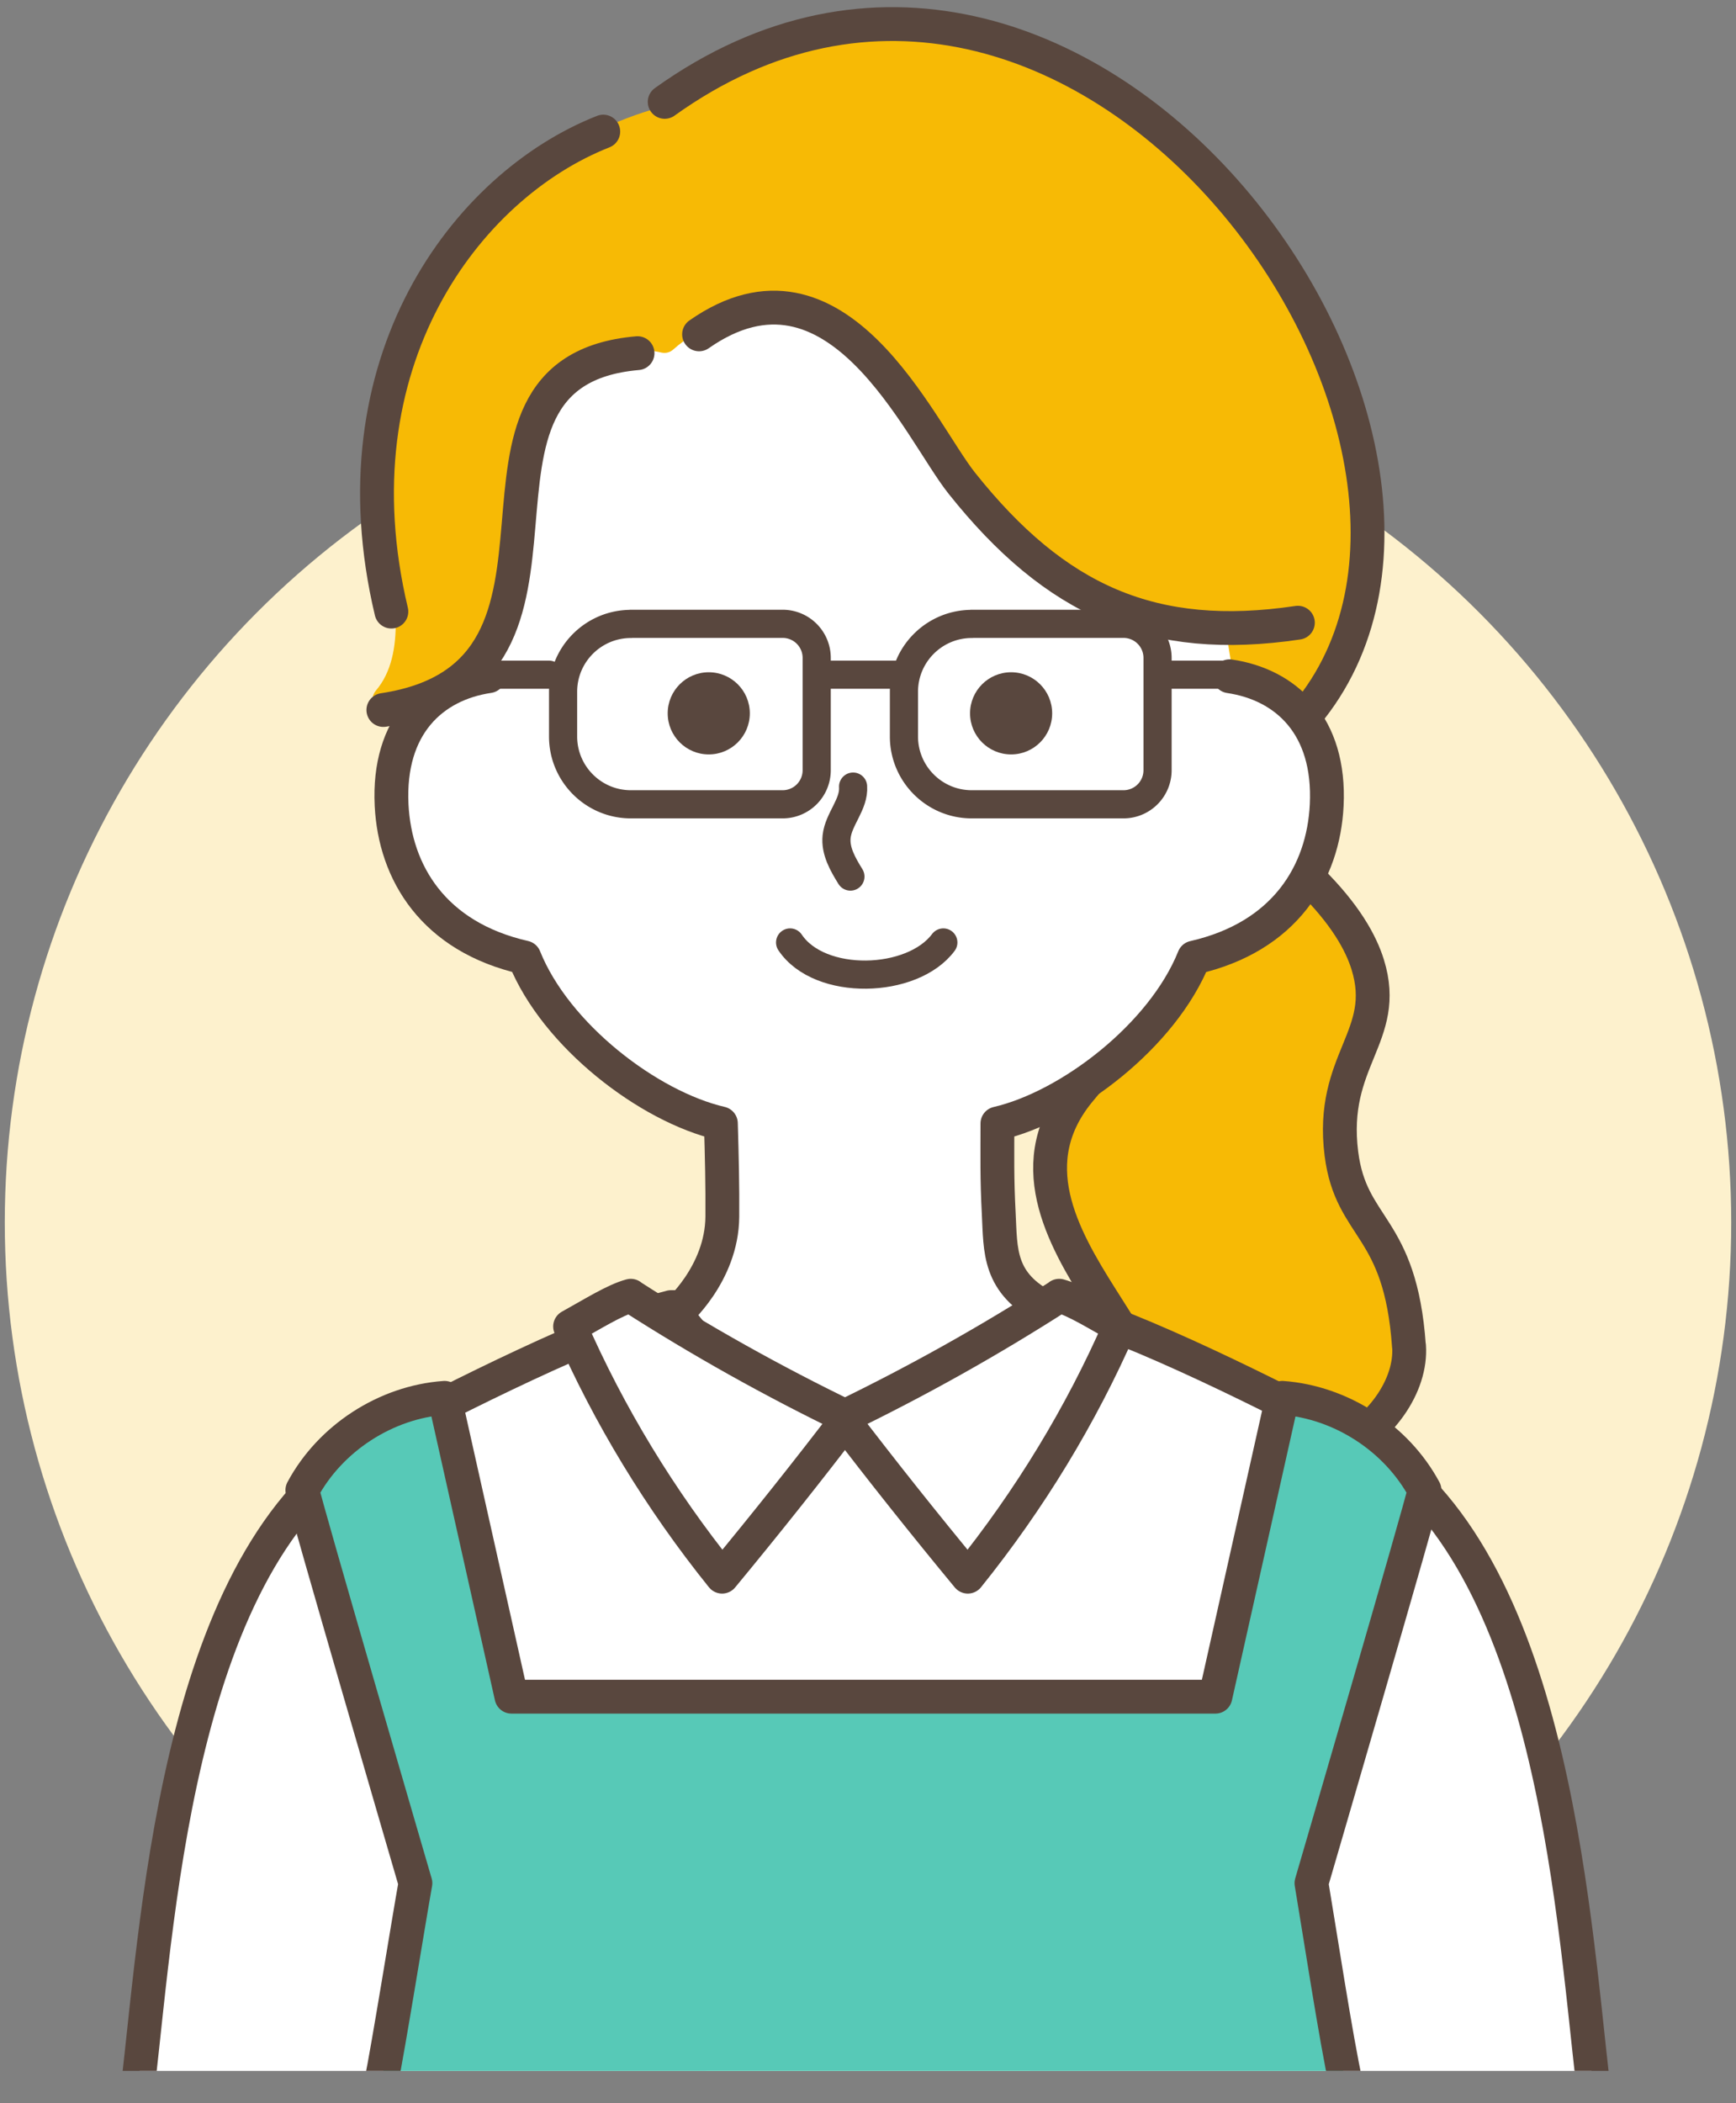 <?xml version="1.0" encoding="UTF-8"?> <svg xmlns="http://www.w3.org/2000/svg" id="_レイヤー_2" data-name="レイヤー 2" viewBox="0 0 156 188.89"><rect x="0" y="0" width="156" height="188.89" fill="#808080" stroke="none"/><defs><clipPath id="clippath"><path style="fill:none" d="M0 0h156v186H0z"></path></clipPath><style>.cls-1,.cls-2{stroke-width:3.04px}.cls-1,.cls-2,.cls-6{stroke:#59473e;stroke-linecap:round;stroke-linejoin:round}.cls-1,.cls-6{fill:none}.cls-2{fill:#fff}.cls-6{stroke-width:2.53px}.cls-12{fill:#59473e}</style></defs><g style="clip-path:url(#clippath)" id="_レイヤー_1-2" data-name="レイヤー 1"><circle cx="78" cy="109.8" r="77.57" style="fill:#fdf1cd"></circle><path d="M126.61 120.91c-.76-10.96-5.2-10.41-6.07-17.29-1.06-8.43 4.36-10.53 2.37-16.97-1.2-3.88-5.59-10.31-21.23-18.81 4.54 7.98 1.44 22.97-4.52 29.95-11.11 13.02 15.4 26.92 1.69 30.73 17.08 9.16 28.25-.7 27.77-7.62Z" style="fill:#f7ba05;stroke:#59473e;stroke-linecap:round;stroke-linejoin:round;stroke-width:3.04px"></path><path class="cls-2" d="M143.17 187.37c-1.91-16.58-3.85-48.6-21.49-58.1-6.78-3.65-19.86-10.18-26.41-11.87H60.3c-6.55 1.68-19.63 8.22-26.41 11.87-17.65 9.49-19.58 41.52-21.49 58.1"></path><path d="M120.95 187.15c-.83-3.63-2.48-14.35-3.1-18.01 0 0 9.98-34.17 10.16-35.3-2.51-4.67-7.5-7.9-12.78-8.29l-6.01 26.84H45.96l-6.01-26.84c-5.28.38-10.28 3.62-12.78 8.29.18 1.13 10.16 35.3 10.16 35.3-.62 3.46-2.43 14.76-3.1 18.01" style="fill:#57c9b7;stroke:#59473e;stroke-linecap:round;stroke-linejoin:round;stroke-width:3.04px"></path><path d="M112.26 61.24c2.46.17 7.31 3.93 6.96 11.08-.3 6.07-3.75 11.83-11.93 13.69-2.81 7.01-11.18 13.4-17.66 14.9 0 2.9-.05 4.89.12 8.12s-.08 6.26 4.34 8.47c-3.22 5.41-10.27 9.9-17.09 9.77-6.46-.12-12.62-4.14-16.25-9.29 0 0 4.12-3.51 4.16-8.7.02-2.71-.04-5.37-.13-8.38-6.48-1.5-14.85-7.89-17.66-14.9-8.18-1.86-11.63-7.63-11.93-13.69-.35-7.14 2.64-10.83 7.92-12.08.46-.8 3.62-6.88 3.25-11.87-.68-9.16 2.38-15.54 12.59-19.51C85.41 18.54 80.1 53.37 111.7 56.81c2.5.27.57 4.43.57 4.43Z" style="stroke:#2f190e;stroke-miterlimit:10;stroke-width:.86px;fill:#fff"></path><path d="M121.37 58.8c12.9-24.09-24.36-76.13-61.68-49.33-.11.08-.22.13-.35.17-8.21 2.21-15.4 7.82-19.78 15.1-4.42 7.34-6.02 16.28-4.72 24.75.53 3.48 1.74 9.23-1.04 12.51-.71.83-.09 1.71.98 1.48 4.68-1.03 8.86-4.55 10.48-8.54 1.35-3.32 1.37-7 1.7-10.57s1.09-7.32 3.53-9.94c2.23-2.4 5.77-3.5 8.97-2.76.36.08.75-.02 1.03-.27 4.7-4.22 12.74-4.11 17.26.34 1.58 1.56 2.72 3.51 3.89 5.4 3.23 5.23 6.91 10.28 11.72 14.1 4.55 3.61 10.23 6.04 15.87 5.84.57-.02 1.07.39 1.16.96l.33 2.04c.07.41.35.74.74.89 2 .74 3.91 1.7 5.7 2.85.5.32 1.17.19 1.53-.3 1.26-1.71 1.66-2.77 2.7-4.73Z" style="fill:#f7ba05"></path><path class="cls-1" d="M110.49 60.74c5.08.75 9.08 4.44 8.73 11.58-.3 6.07-3.75 11.83-11.93 13.69-2.81 7.01-11.18 13.4-17.66 14.9 0 2.9-.05 4.89.12 8.12s-.08 6.26 4.34 8.47c-3.22 5.41-10.27 9.9-17.09 9.77-6.46-.12-12.62-4.14-16.25-9.29 0 0 4.12-3.51 4.16-8.7.02-2.71-.04-5.37-.13-8.38-6.48-1.5-14.85-7.89-17.66-14.9-8.18-1.86-11.63-7.63-11.93-13.69-.35-7.14 3.65-10.83 8.73-11.58m18.9-30.7c12.4-8.67 19.78 8.56 23.61 13.37 8.42 10.57 17.15 14.47 30.2 12.53"></path><path class="cls-1" d="M57.29 31.72c-19.33 1.67-1.57 28.85-22.84 32.05m19.76-51.95c-12.37 4.87-24.35 20.83-19.04 43.11M59.73 9.15c37.18-26.62 77.56 29.64 58.1 54.47"></path><path class="cls-6" d="M56.69 56.03h13.64a3.06 3.06 0 0 1 3.06 3.06v10.09a3.06 3.06 0 0 1-3.06 3.06H56.69c-3.36 0-6.09-2.73-6.09-6.09v-4.02c0-3.36 2.73-6.09 6.09-6.09Zm30.63 0h13.64a3.06 3.06 0 0 1 3.06 3.06v10.09a3.06 3.06 0 0 1-3.06 3.06H87.32c-3.36 0-6.09-2.73-6.09-6.09v-4.02c0-3.36 2.73-6.09 6.09-6.09ZM74.05 60.6h6.63m23.76 0h6.08m-67.27 0h6.08"></path><path class="cls-2" d="M95.19 116.39c-6.26 4.02-12.8 7.68-19.57 10.95 3.68 4.82 7.47 9.58 11.35 14.27 5.57-6.92 10.17-14.49 13.66-22.47-2.03-1.12-3.98-2.36-5.45-2.76Z"></path><path class="cls-2" d="M56.67 116.39c6.26 4.02 12.8 7.68 19.57 10.95-3.68 4.82-7.47 9.58-11.35 14.27-5.57-6.92-10.17-14.49-13.66-22.47 2.03-1.12 3.98-2.36 5.45-2.76Z"></path><path class="cls-6" d="M76.66 70.65c.11 1.59-1.31 2.91-1.48 4.49-.14 1.28.56 2.49 1.24 3.59"></path><path d="M71 84.65c2.66 3.97 10.99 3.73 13.77 0" style="stroke-width:2.53px;fill:none;stroke:#59473e;stroke-linecap:round;stroke-linejoin:round"></path><circle class="cls-12" cx="90.86" cy="64.07" r="3.69"></circle><circle class="cls-12" cx="63.69" cy="64.07" r="3.69"></circle></g></svg> 